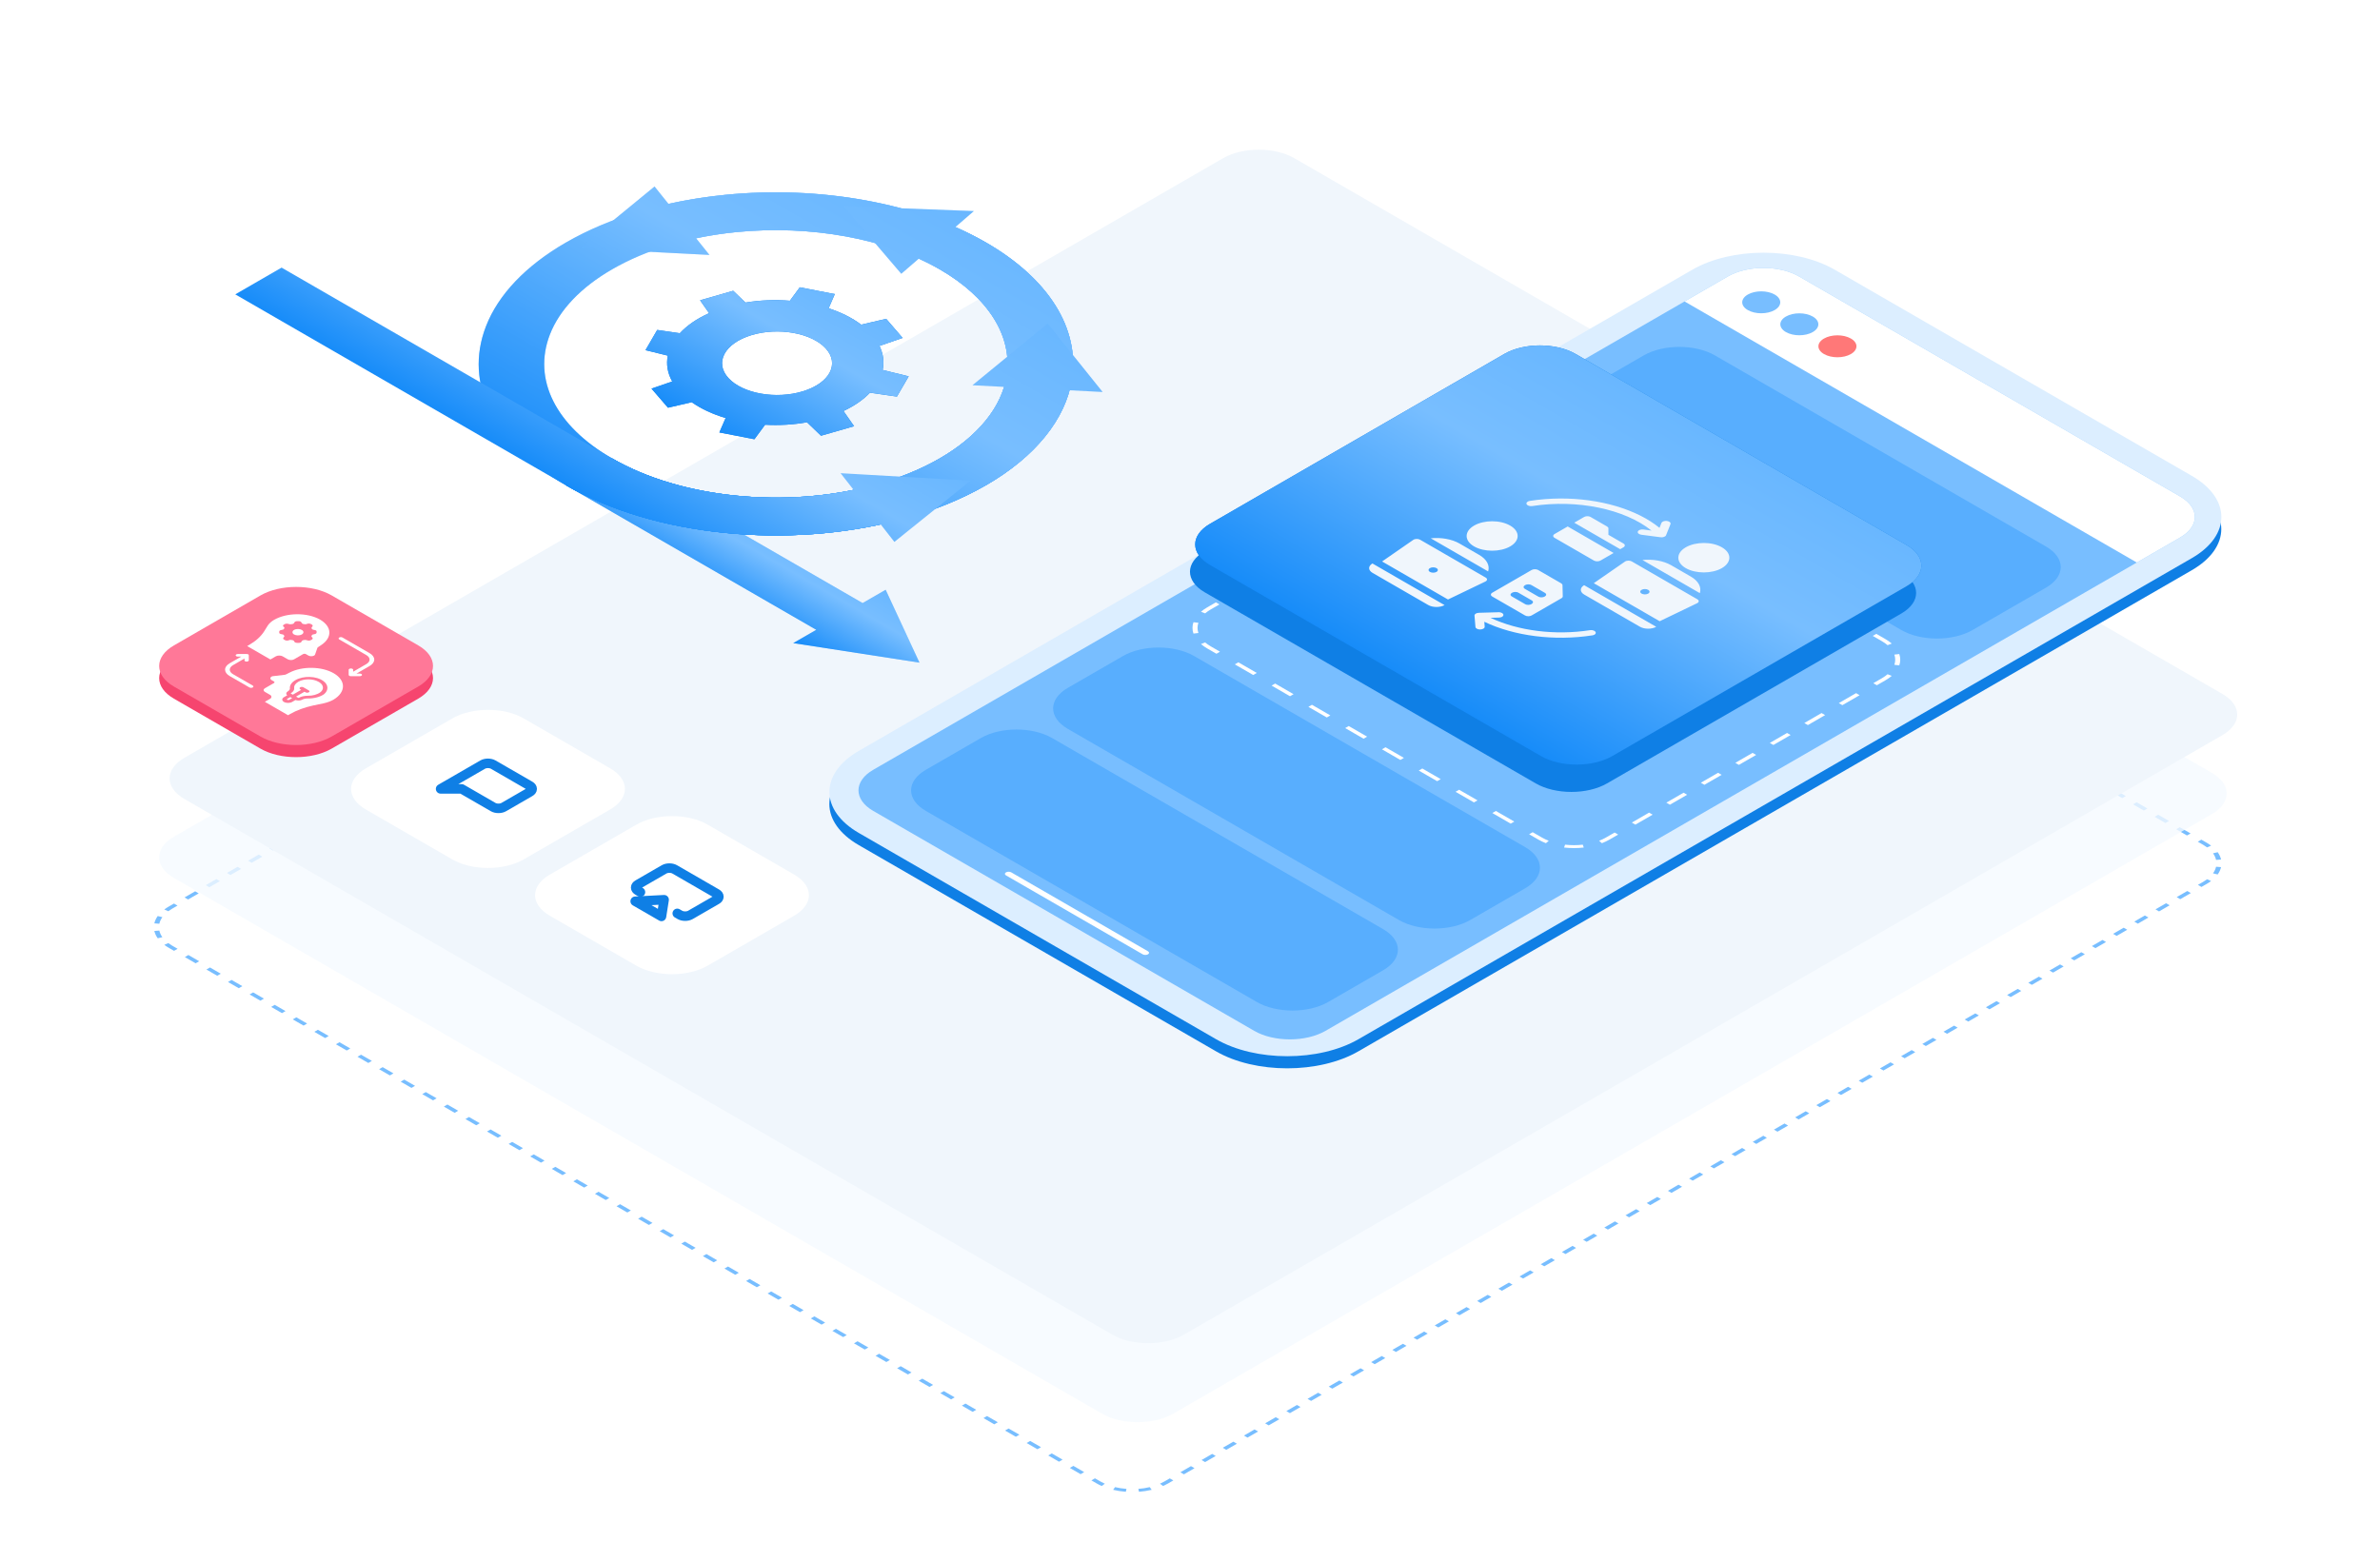 <?xml version="1.0" encoding="UTF-8"?> <svg xmlns="http://www.w3.org/2000/svg" width="250" height="162" viewBox="0 0 250 162" fill="none"><g clip-path="url(#clip0_8991_71550)"><path d="M122.691 155.854C120.625 157.047 117.276 157.047 115.21 155.854L17.715 99.566C15.65 98.373 15.65 96.439 17.716 95.246L126.826 32.252C128.892 31.059 132.241 31.059 134.307 32.251L231.802 88.54C233.868 89.733 233.867 91.666 231.801 92.859L122.691 155.854Z" fill="white" fill-opacity="0.3"></path><path fill-rule="evenodd" clip-rule="evenodd" d="M232.259 88.84L231.84 89.027C231.714 88.933 231.577 88.842 231.428 88.756L230.861 88.429L231.235 88.213L231.802 88.54C231.968 88.636 232.12 88.736 232.259 88.84ZM134.874 32.578L134.5 32.794L133.933 32.467C133.784 32.381 133.627 32.302 133.464 32.23L133.787 31.988C133.968 32.068 134.141 32.156 134.307 32.251L134.874 32.578ZM132.591 31.589L132.389 31.871C132.002 31.779 131.598 31.717 131.188 31.686L131.257 31.383C131.712 31.417 132.161 31.486 132.591 31.589ZM129.876 31.383L129.945 31.686C129.535 31.717 129.131 31.779 128.744 31.871L128.542 31.589C128.972 31.486 129.421 31.418 129.876 31.383ZM18.273 94.925L18.647 95.141L18.09 95.462C17.941 95.549 17.804 95.639 17.679 95.733L17.259 95.547C17.398 95.442 17.551 95.342 17.716 95.246L18.273 94.925ZM16.568 96.237L17.057 96.354C16.897 96.577 16.79 96.81 16.736 97.047L16.212 97.007C16.271 96.745 16.39 96.485 16.568 96.237ZM16.211 97.805L16.736 97.765C16.789 98.002 16.896 98.235 17.056 98.458L16.567 98.575C16.39 98.327 16.271 98.068 16.211 97.805ZM114.643 155.527L115.21 155.854C115.376 155.95 115.55 156.038 115.73 156.118L116.053 155.876C115.89 155.804 115.734 155.725 115.584 155.638L115.017 155.311L114.643 155.527ZM116.926 156.517L117.128 156.235C117.515 156.327 117.919 156.389 118.329 156.42L118.26 156.723C117.805 156.688 117.356 156.62 116.926 156.517ZM119.641 156.723L119.573 156.42C119.982 156.389 120.386 156.327 120.773 156.234L120.976 156.517C120.545 156.619 120.096 156.688 119.641 156.723ZM231.244 93.181L230.87 92.965L231.427 92.643C231.576 92.557 231.713 92.467 231.839 92.373L232.258 92.559C232.119 92.663 231.966 92.764 231.801 92.859L231.244 93.181ZM232.949 91.869L232.46 91.752C232.62 91.529 232.727 91.295 232.781 91.059L233.306 91.098C233.246 91.361 233.127 91.62 232.949 91.869ZM232.95 89.531L232.461 89.647C232.621 89.871 232.728 90.104 232.781 90.341L233.306 90.301C233.246 90.038 233.128 89.779 232.95 89.531ZM230.131 93.824L229.757 93.608L228.643 94.25L229.017 94.466L230.131 93.824ZM227.904 95.109L227.53 94.893L226.417 95.536L226.791 95.752L227.904 95.109ZM225.677 96.395L225.303 96.179L224.19 96.822L224.564 97.038L225.677 96.395ZM223.451 97.68L223.077 97.464L221.963 98.107L222.337 98.323L223.451 97.68ZM221.224 98.966L220.85 98.75L219.736 99.393L220.11 99.609L221.224 98.966ZM218.997 100.252L218.623 100.036L217.51 100.678L217.884 100.894L218.997 100.252ZM216.77 101.537L216.396 101.321L215.283 101.964L215.657 102.18L216.77 101.537ZM214.544 102.823L214.17 102.607L213.056 103.25L213.43 103.466L214.544 102.823ZM212.317 104.108L211.943 103.892L210.83 104.535L211.204 104.751L212.317 104.108ZM210.09 105.394L209.716 105.178L208.603 105.821L208.977 106.037L210.09 105.394ZM207.864 106.68L207.49 106.464L206.376 107.106L206.75 107.322L207.864 106.68ZM205.637 107.965L205.263 107.749L204.149 108.392L204.523 108.608L205.637 107.965ZM203.41 109.251L203.036 109.035L201.923 109.678L202.297 109.894L203.41 109.251ZM201.183 110.536L200.809 110.32L199.696 110.963L200.07 111.179L201.183 110.536ZM198.957 111.822L198.583 111.606L197.469 112.249L197.843 112.465L198.957 111.822ZM196.73 113.108L196.356 112.892L195.243 113.534L195.617 113.75L196.73 113.108ZM194.503 114.393L194.129 114.177L193.016 114.82L193.39 115.036L194.503 114.393ZM192.276 115.679L191.902 115.463L190.789 116.106L191.163 116.322L192.276 115.679ZM190.05 116.964L189.676 116.748L188.562 117.391L188.936 117.607L190.05 116.964ZM187.823 118.25L187.449 118.034L186.336 118.677L186.71 118.893L187.823 118.25ZM185.596 119.536L185.222 119.32L184.109 119.962L184.483 120.178L185.596 119.536ZM183.37 120.821L182.996 120.605L181.882 121.248L182.256 121.464L183.37 120.821ZM181.143 122.107L180.769 121.891L179.655 122.534L180.029 122.75L181.143 122.107ZM178.916 123.392L178.542 123.176L177.429 123.819L177.803 124.035L178.916 123.392ZM176.689 124.678L176.315 124.462L175.202 125.105L175.576 125.321L176.689 124.678ZM174.463 125.964L174.089 125.748L172.975 126.39L173.349 126.606L174.463 125.964ZM172.236 127.249L171.862 127.033L170.749 127.676L171.123 127.892L172.236 127.249ZM170.009 128.535L169.635 128.319L168.522 128.962L168.896 129.178L170.009 128.535ZM167.782 129.82L167.408 129.604L166.295 130.247L166.669 130.463L167.782 129.82ZM165.556 131.106L165.182 130.89L164.068 131.533L164.442 131.749L165.556 131.106ZM163.329 132.392L162.955 132.176L161.842 132.818L162.216 133.034L163.329 132.392ZM161.102 133.677L160.728 133.461L159.615 134.104L159.989 134.32L161.102 133.677ZM158.876 134.963L158.502 134.747L157.388 135.39L157.762 135.606L158.876 134.963ZM156.649 136.248L156.275 136.032L155.162 136.675L155.536 136.891L156.649 136.248ZM154.422 137.534L154.048 137.318L152.935 137.961L153.309 138.177L154.422 137.534ZM152.195 138.82L151.821 138.604L150.708 139.246L151.082 139.462L152.195 138.82ZM149.969 140.105L149.595 139.889L148.481 140.532L148.855 140.748L149.969 140.105ZM147.742 141.391L147.368 141.175L146.255 141.818L146.629 142.034L147.742 141.391ZM145.515 142.676L145.141 142.46L144.028 143.103L144.402 143.319L145.515 142.676ZM143.289 143.962L142.915 143.746L141.801 144.389L142.175 144.605L143.289 143.962ZM141.062 145.248L140.688 145.032L139.574 145.674L139.948 145.89L141.062 145.248ZM138.835 146.533L138.461 146.317L137.348 146.96L137.722 147.176L138.835 146.533ZM136.608 147.819L136.234 147.603L135.121 148.246L135.495 148.462L136.608 147.819ZM134.382 149.104L134.008 148.888L132.894 149.531L133.268 149.747L134.382 149.104ZM132.155 150.39L131.781 150.174L130.668 150.817L131.042 151.033L132.155 150.39ZM129.928 151.675L129.554 151.46L128.441 152.102L128.815 152.318L129.928 151.675ZM127.702 152.961L127.328 152.745L126.214 153.388L126.588 153.604L127.702 152.961ZM125.475 154.247L125.101 154.031L123.987 154.674L124.361 154.889L125.475 154.247ZM123.248 155.532L122.874 155.316L122.317 155.638C122.168 155.724 122.011 155.803 121.849 155.875L122.171 156.118C122.352 156.037 122.526 155.949 122.691 155.854L123.248 155.532ZM113.51 154.873L113.884 154.657L112.75 154.002L112.376 154.218L113.51 154.873ZM111.242 153.564L111.616 153.348L110.483 152.693L110.109 152.909L111.242 153.564ZM108.975 152.255L109.349 152.039L108.215 151.384L107.841 151.6L108.975 152.255ZM106.708 150.945L107.082 150.729L105.948 150.075L105.574 150.291L106.708 150.945ZM104.44 149.636L104.815 149.42L103.681 148.766L103.307 148.982L104.44 149.636ZM102.173 148.327L102.547 148.111L101.414 147.457L101.039 147.673L102.173 148.327ZM99.906 147.018L100.28 146.802L99.146 146.148L98.772 146.364L99.906 147.018ZM97.638 145.709L98.013 145.493L96.879 144.839L96.505 145.055L97.638 145.709ZM95.371 144.4L95.745 144.184L94.612 143.53L94.237 143.746L95.371 144.4ZM93.104 143.091L93.478 142.875L92.344 142.221L91.97 142.437L93.104 143.091ZM90.836 141.782L91.211 141.566L90.077 140.912L89.703 141.128L90.836 141.782ZM88.569 140.473L88.943 140.257L87.81 139.603L87.435 139.819L88.569 140.473ZM86.302 139.164L86.676 138.948L85.542 138.294L85.168 138.51L86.302 139.164ZM84.034 137.855L84.409 137.639L83.275 136.985L82.901 137.201L84.034 137.855ZM81.767 136.546L82.141 136.33L81.008 135.675L80.633 135.891L81.767 136.546ZM79.5 135.237L79.874 135.021L78.74 134.366L78.366 134.582L79.5 135.237ZM77.233 133.928L77.607 133.712L76.473 133.057L76.099 133.273L77.233 133.928ZM74.965 132.619L75.339 132.403L74.206 131.748L73.832 131.964L74.965 132.619ZM72.698 131.31L73.072 131.094L71.938 130.439L71.564 130.655L72.698 131.31ZM70.43 130.001L70.805 129.785L69.671 129.13L69.297 129.346L70.43 130.001ZM68.163 128.692L68.537 128.476L67.404 127.821L67.029 128.037L68.163 128.692ZM65.896 127.383L66.27 127.167L65.136 126.512L64.762 126.728L65.896 127.383ZM63.629 126.074L64.003 125.858L62.869 125.203L62.495 125.419L63.629 126.074ZM61.361 124.765L61.735 124.549L60.602 123.894L60.227 124.11L61.361 124.765ZM59.094 123.456L59.468 123.24L58.334 122.585L57.96 122.801L59.094 123.456ZM56.827 122.147L57.201 121.931L56.067 121.276L55.693 121.492L56.827 122.147ZM54.559 120.838L54.933 120.622L53.8 119.967L53.426 120.183L54.559 120.838ZM52.292 119.528L52.666 119.312L51.532 118.658L51.158 118.874L52.292 119.528ZM50.025 118.219L50.399 118.003L49.265 117.349L48.891 117.565L50.025 118.219ZM47.757 116.91L48.131 116.694L46.998 116.04L46.624 116.256L47.757 116.91ZM45.49 115.601L45.864 115.385L44.73 114.731L44.356 114.947L45.49 115.601ZM43.223 114.292L43.597 114.076L42.463 113.422L42.089 113.638L43.223 114.292ZM40.955 112.983L41.329 112.767L40.196 112.113L39.822 112.329L40.955 112.983ZM38.688 111.674L39.062 111.458L37.928 110.804L37.554 111.02L38.688 111.674ZM36.421 110.365L36.795 110.149L35.661 109.495L35.287 109.711L36.421 110.365ZM34.153 109.056L34.527 108.84L33.394 108.186L33.02 108.402L34.153 109.056ZM31.886 107.747L32.26 107.531L31.126 106.877L30.752 107.093L31.886 107.747ZM29.619 106.438L29.993 106.222L28.859 105.568L28.485 105.784L29.619 106.438ZM27.351 105.129L27.726 104.913L26.592 104.259L26.218 104.475L27.351 105.129ZM25.084 103.82L25.458 103.604L24.325 102.949L23.95 103.165L25.084 103.82ZM22.817 102.511L23.191 102.295L22.057 101.64L21.683 101.856L22.817 102.511ZM20.549 101.202L20.924 100.986L19.79 100.331L19.416 100.547L20.549 101.202ZM18.282 99.893L18.656 99.677L18.089 99.35C17.94 99.263 17.803 99.173 17.678 99.079L17.258 99.265C17.397 99.37 17.55 99.47 17.715 99.566L18.282 99.893ZM19.386 94.282L19.76 94.498L20.874 93.855L20.5 93.639L19.386 94.282ZM21.613 92.996L21.987 93.212L23.101 92.57L22.727 92.354L21.613 92.996ZM23.84 91.711L24.214 91.927L25.327 91.284L24.953 91.068L23.84 91.711ZM26.067 90.425L26.441 90.641L27.554 89.998L27.18 89.782L26.067 90.425ZM28.293 89.14L28.667 89.356L29.781 88.713L29.407 88.497L28.293 89.14ZM30.52 87.854L30.894 88.07L32.007 87.427L31.633 87.211L30.52 87.854ZM32.747 86.569L33.121 86.784L34.234 86.142L33.86 85.926L32.747 86.569ZM34.974 85.283L35.347 85.499L36.461 84.856L36.087 84.64L34.974 85.283ZM37.2 83.997L37.574 84.213L38.688 83.57L38.314 83.355L37.2 83.997ZM39.427 82.712L39.801 82.928L40.914 82.285L40.54 82.069L39.427 82.712ZM41.654 81.426L42.028 81.642L43.141 80.999L42.767 80.783L41.654 81.426ZM43.88 80.141L44.254 80.356L45.368 79.714L44.994 79.498L43.88 80.141ZM46.107 78.855L46.481 79.071L47.594 78.428L47.22 78.212L46.107 78.855ZM48.334 77.569L48.708 77.785L49.821 77.142L49.447 76.927L48.334 77.569ZM50.56 76.284L50.934 76.5L52.048 75.857L51.674 75.641L50.56 76.284ZM52.787 74.998L53.161 75.214L54.275 74.571L53.901 74.355L52.787 74.998ZM55.014 73.713L55.388 73.928L56.501 73.286L56.127 73.07L55.014 73.713ZM57.241 72.427L57.615 72.643L58.728 72L58.354 71.784L57.241 72.427ZM59.467 71.141L59.841 71.357L60.955 70.714L60.581 70.499L59.467 71.141ZM61.694 69.856L62.068 70.072L63.181 69.429L62.807 69.213L61.694 69.856ZM63.921 68.57L64.295 68.786L65.408 68.143L65.034 67.927L63.921 68.57ZM66.148 67.284L66.522 67.5L67.635 66.858L67.261 66.642L66.148 67.284ZM68.374 65.999L68.748 66.215L69.862 65.572L69.488 65.356L68.374 65.999ZM70.601 64.713L70.975 64.929L72.088 64.286L71.714 64.07L70.601 64.713ZM72.828 63.428L73.202 63.644L74.315 63.001L73.941 62.785L72.828 63.428ZM75.055 62.142L75.428 62.358L76.542 61.715L76.168 61.499L75.055 62.142ZM77.281 60.856L77.655 61.072L78.769 60.43L78.395 60.214L77.281 60.856ZM79.508 59.571L79.882 59.787L80.995 59.144L80.621 58.928L79.508 59.571ZM81.735 58.285L82.109 58.501L83.222 57.858L82.848 57.642L81.735 58.285ZM83.961 57L84.335 57.216L85.449 56.573L85.075 56.357L83.961 57ZM86.188 55.714L86.562 55.93L87.675 55.287L87.302 55.071L86.188 55.714ZM88.415 54.428L88.789 54.644L89.902 54.002L89.528 53.786L88.415 54.428ZM90.642 53.143L91.016 53.359L92.129 52.716L91.755 52.5L90.642 53.143ZM92.868 51.857L93.242 52.073L94.356 51.431L93.982 51.215L92.868 51.857ZM95.095 50.572L95.469 50.788L96.582 50.145L96.208 49.929L95.095 50.572ZM97.322 49.286L97.696 49.502L98.809 48.859L98.435 48.643L97.322 49.286ZM99.548 48.001L99.922 48.217L101.036 47.574L100.662 47.358L99.548 48.001ZM101.775 46.715L102.149 46.931L103.263 46.288L102.889 46.072L101.775 46.715ZM104.002 45.429L104.376 45.645L105.489 45.002L105.115 44.786L104.002 45.429ZM106.229 44.144L106.603 44.36L107.716 43.717L107.342 43.501L106.229 44.144ZM108.455 42.858L108.829 43.074L109.943 42.431L109.569 42.215L108.455 42.858ZM110.682 41.572L111.056 41.788L112.169 41.146L111.795 40.93L110.682 41.572ZM112.909 40.287L113.283 40.503L114.396 39.86L114.022 39.644L112.909 40.287ZM115.135 39.001L115.509 39.217L116.623 38.575L116.249 38.358L115.135 39.001ZM117.362 37.716L117.736 37.932L118.85 37.289L118.476 37.073L117.362 37.716ZM119.589 36.43L119.963 36.646L121.076 36.003L120.702 35.787L119.589 36.43ZM121.816 35.145L122.19 35.361L123.303 34.718L122.929 34.502L121.816 35.145ZM124.042 33.859L124.416 34.075L125.53 33.432L125.156 33.216L124.042 33.859ZM126.269 32.573L126.643 32.789L127.2 32.468C127.349 32.382 127.506 32.302 127.668 32.23L127.346 31.988C127.165 32.068 126.991 32.156 126.826 32.252L126.269 32.573ZM136.007 33.233L135.633 33.449L136.767 34.104L137.141 33.888L136.007 33.233ZM138.275 34.542L137.901 34.758L139.034 35.413L139.408 35.197L138.275 34.542ZM140.542 35.851L140.168 36.067L141.302 36.722L141.676 36.506L140.542 35.851ZM142.809 37.16L142.435 37.376L143.569 38.031L143.943 37.815L142.809 37.16ZM145.077 38.469L144.703 38.685L145.836 39.34L146.21 39.124L145.077 38.469ZM147.344 39.778L146.97 39.994L148.104 40.649L148.478 40.433L147.344 39.778ZM149.611 41.087L149.237 41.303L150.371 41.958L150.745 41.742L149.611 41.087ZM151.879 42.396L151.505 42.612L152.638 43.267L153.012 43.051L151.879 42.396ZM154.146 43.705L153.772 43.921L154.906 44.576L155.28 44.36L154.146 43.705ZM156.413 45.014L156.039 45.23L157.173 45.885L157.547 45.669L156.413 45.014ZM158.681 46.324L158.307 46.539L159.44 47.194L159.814 46.978L158.681 46.324ZM160.948 47.633L160.574 47.849L161.708 48.503L162.082 48.287L160.948 47.633ZM163.215 48.942L162.841 49.157L163.975 49.812L164.349 49.596L163.215 48.942ZM165.483 50.251L165.109 50.467L166.242 51.121L166.616 50.905L165.483 50.251ZM167.75 51.56L167.376 51.776L168.51 52.43L168.884 52.214L167.75 51.56ZM170.017 52.869L169.643 53.085L170.777 53.739L171.151 53.523L170.017 52.869ZM172.285 54.178L171.911 54.394L173.044 55.048L173.418 54.832L172.285 54.178ZM174.552 55.487L174.178 55.703L175.312 56.357L175.686 56.141L174.552 55.487ZM176.819 56.796L176.445 57.012L177.579 57.666L177.953 57.45L176.819 56.796ZM179.087 58.105L178.713 58.321L179.846 58.975L180.22 58.759L179.087 58.105ZM181.354 59.414L180.98 59.63L182.114 60.284L182.488 60.068L181.354 59.414ZM183.621 60.723L183.247 60.939L184.381 61.593L184.755 61.377L183.621 60.723ZM185.889 62.032L185.515 62.248L186.648 62.903L187.022 62.687L185.889 62.032ZM188.156 63.341L187.782 63.557L188.916 64.212L189.29 63.995L188.156 63.341ZM190.423 64.65L190.049 64.866L191.183 65.521L191.557 65.305L190.423 64.65ZM192.691 65.959L192.316 66.175L193.45 66.83L193.824 66.614L192.691 65.959ZM194.958 67.268L194.584 67.484L195.717 68.139L196.092 67.923L194.958 67.268ZM197.225 68.577L196.851 68.793L197.985 69.448L198.359 69.232L197.225 68.577ZM199.493 69.886L199.118 70.102L200.252 70.757L200.626 70.541L199.493 69.886ZM201.76 71.195L201.386 71.411L202.519 72.066L202.894 71.85L201.76 71.195ZM204.027 72.504L203.653 72.72L204.787 73.375L205.161 73.159L204.027 72.504ZM206.295 73.813L205.92 74.029L207.054 74.684L207.428 74.468L206.295 73.813ZM208.562 75.122L208.188 75.338L209.321 75.993L209.696 75.777L208.562 75.122ZM210.829 76.431L210.455 76.647L211.589 77.302L211.963 77.086L210.829 76.431ZM213.097 77.74L212.722 77.957L213.856 78.611L214.23 78.395L213.097 77.74ZM215.364 79.049L214.99 79.266L216.123 79.92L216.498 79.704L215.364 79.049ZM217.631 80.359L217.257 80.575L218.391 81.229L218.765 81.013L217.631 80.359ZM219.899 81.668L219.524 81.884L220.658 82.538L221.032 82.322L219.899 81.668ZM222.166 82.977L221.792 83.193L222.925 83.847L223.299 83.631L222.166 82.977ZM224.433 84.286L224.059 84.502L225.193 85.156L225.567 84.94L224.433 84.286ZM226.7 85.595L226.326 85.811L227.46 86.465L227.834 86.249L226.7 85.595ZM228.968 86.904L228.594 87.12L229.727 87.774L230.101 87.558L228.968 86.904Z" fill="#78BEFF"></path><path d="M123.239 148.518C121.173 149.711 117.824 149.711 115.758 148.518L18.263 92.23C16.198 91.037 16.198 89.103 18.264 87.91L127.374 24.916C129.44 23.723 132.789 23.723 134.855 24.915L232.35 81.204C234.415 82.397 234.415 84.331 232.349 85.523L123.239 148.518Z" fill="#F5FAFF" fill-opacity="0.8"></path><path d="M124.343 140.223C122.277 141.416 118.927 141.416 116.862 140.224L19.366 83.935C17.301 82.742 17.302 80.808 19.368 79.615L128.477 16.621C130.543 15.428 133.893 15.428 135.958 16.62L233.453 72.909C235.519 74.102 235.518 76.036 233.452 77.228L124.343 140.223Z" fill="#F0F6FC"></path><g filter="url(#filter0_b_8991_71550)"><path d="M47.522 75.472C49.589 74.28 52.938 74.279 55.004 75.472L64.095 80.721C66.161 81.913 66.16 83.847 64.094 85.04L54.999 90.291C52.933 91.484 49.584 91.484 47.518 90.291L38.427 85.043C36.361 83.85 36.362 81.916 38.428 80.723L47.522 75.472Z" fill="white"></path></g><g filter="url(#filter1_b_8991_71550)"><path d="M66.85 86.635C68.916 85.442 72.265 85.441 74.331 86.634L83.422 91.883C85.488 93.075 85.487 95.009 83.421 96.202L74.327 101.453C72.26 102.646 68.911 102.646 66.845 101.454L57.754 96.205C55.688 95.012 55.689 93.078 57.755 91.885L66.85 86.635Z" fill="white"></path></g><g filter="url(#filter2_b_8991_71550)"><path d="M27.363 63.83C29.43 62.637 32.779 62.637 34.844 63.829L43.936 69.078C46.002 70.271 46.001 72.205 43.935 73.397L34.84 78.648C32.774 79.841 29.424 79.841 27.359 78.649L18.267 73.4C16.202 72.207 16.203 70.274 18.269 69.081L27.363 63.83Z" fill="#F6456F"></path></g><g filter="url(#filter3_b_8991_71550)"><path d="M27.363 62.556C29.43 61.364 32.779 61.363 34.844 62.556L43.936 67.805C46.002 68.997 46.001 70.931 43.935 72.124L34.84 77.375C32.774 78.568 29.424 78.568 27.359 77.376L18.267 72.126C16.202 70.934 16.203 69 18.269 67.807L27.363 62.556Z" fill="#FF7898"></path></g><g clip-path="url(#clip1_8991_71550)"><path d="M52.911 84.792C52.764 84.877 52.566 84.924 52.358 84.924C52.151 84.924 51.953 84.877 51.806 84.792L48.492 82.879L46.282 82.879L50.702 80.327C50.849 80.242 51.048 80.195 51.255 80.195C51.462 80.195 51.661 80.242 51.807 80.327L55.674 82.559C55.821 82.644 55.903 82.758 55.903 82.878C55.903 82.998 55.82 83.112 55.674 83.197L52.911 84.792Z" stroke="#0F7FE5" stroke-linecap="round" stroke-linejoin="round"></path></g><g clip-path="url(#clip2_8991_71550)"><path d="M67.275 93.725L66.999 93.566C66.852 93.481 66.77 93.367 66.77 93.247C66.77 93.127 66.853 93.012 66.999 92.928L69.762 91.333C69.908 91.248 70.107 91.201 70.314 91.201C70.522 91.201 70.72 91.248 70.867 91.333L75.286 93.884C75.432 93.969 75.515 94.083 75.515 94.203C75.515 94.323 75.432 94.437 75.286 94.522L72.523 96.117C72.376 96.202 72.178 96.249 71.97 96.249C71.763 96.249 71.564 96.202 71.418 96.117L71.142 95.958" stroke="#0F7FE5" stroke-linecap="round" stroke-linejoin="round"></path><path d="M69.761 94.524L69.484 96.278L66.722 94.684L69.761 94.524Z" stroke="#0F7FE5" stroke-linecap="round" stroke-linejoin="round"></path></g><g filter="url(#filter4_b_8991_71550)"><path d="M177.752 29.611C181.884 27.225 188.583 27.224 192.714 29.61L230.231 51.27C234.362 53.655 234.361 57.523 230.228 59.908L142.692 110.448C138.56 112.833 131.861 112.834 127.73 110.449L90.213 88.789C86.082 86.404 86.083 82.536 90.216 80.15L177.752 29.611Z" fill="#0F7FE5"></path></g><g filter="url(#filter5_b_8991_71550)"><path d="M177.761 28.338C181.893 25.952 188.592 25.951 192.723 28.336L230.24 49.996C234.371 52.381 234.37 56.249 230.237 58.635L142.701 109.174C138.568 111.56 131.869 111.561 127.738 109.176L90.222 87.515C86.091 85.13 86.092 81.263 90.224 78.877L177.761 28.338Z" fill="#DCEEFF"></path></g><g filter="url(#filter6_b_8991_71550)"><path d="M181.496 29.045C183.562 27.852 186.912 27.852 188.977 29.044L229.002 52.153C231.068 53.345 231.067 55.279 229.001 56.472L139.232 108.3C137.165 109.493 133.816 109.494 131.75 108.301L91.725 85.192C89.66 84 89.66 82.066 91.727 80.873L181.496 29.045Z" fill="#78BEFF"></path></g><g filter="url(#filter7_b_8991_71550)"><path d="M181.496 29.045C183.562 27.852 186.912 27.852 188.977 29.044L229.002 52.153C231.068 53.345 231.067 55.279 229.001 56.472L224.454 59.097L176.949 31.67L181.496 29.045Z" fill="white"></path></g><g filter="url(#filter8_b_8991_71550)"><path d="M172.658 37.34C174.724 36.147 178.074 36.146 180.139 37.339L214.917 57.418C216.982 58.61 216.982 60.544 214.916 61.737L207.202 66.19C205.136 67.383 201.787 67.383 199.721 66.191L164.944 46.112C162.878 44.92 162.879 42.986 164.945 41.793L172.658 37.34Z" fill="#58AEFE"></path></g><g filter="url(#filter9_b_8991_71550)"><path d="M155.799 47.07C157.865 45.877 161.214 45.877 163.28 47.069L198.057 67.148C200.123 68.341 200.122 70.275 198.056 71.468L169.069 88.203C167.003 89.396 163.654 89.396 161.588 88.204L126.811 68.125C124.745 66.933 124.746 64.999 126.812 63.806L155.799 47.07Z" fill="#78BEFF"></path></g><g filter="url(#filter10_b_8991_71550)"><path fill-rule="evenodd" clip-rule="evenodd" d="M126.152 67.663L126.591 67.493C126.762 67.639 126.959 67.779 127.185 67.909L128.151 68.467L127.777 68.683L126.811 68.125C126.561 67.981 126.341 67.826 126.152 67.663ZM160.622 87.646L160.996 87.43L161.962 87.988C162.187 88.118 162.429 88.232 162.684 88.33L162.389 88.584C162.106 88.475 161.838 88.348 161.588 88.204L160.622 87.646ZM164.296 89.04L164.399 88.74C165.012 88.81 165.645 88.81 166.258 88.74L166.361 89.04C165.68 89.118 164.977 89.118 164.296 89.04ZM197.15 71.99L196.776 71.775L197.682 71.252C197.908 71.121 198.105 70.982 198.276 70.835L198.715 71.005C198.526 71.168 198.306 71.323 198.056 71.468L197.15 71.99ZM199.505 69.904L198.986 69.844C199.108 69.49 199.108 69.125 198.986 68.771L199.505 68.712C199.64 69.105 199.64 69.51 199.505 69.904ZM164.246 47.627L163.28 47.069C163.03 46.925 162.762 46.798 162.479 46.689L162.185 46.943C162.439 47.041 162.681 47.155 162.906 47.285L163.872 47.843L164.246 47.627ZM160.572 46.233L160.469 46.533C159.856 46.463 159.223 46.463 158.61 46.533L158.507 46.234C159.188 46.156 159.891 46.156 160.572 46.233ZM127.718 63.283L128.092 63.499L127.186 64.022C126.96 64.152 126.763 64.291 126.592 64.438L126.153 64.269C126.342 64.105 126.562 63.95 126.812 63.806L127.718 63.283ZM125.363 65.37L125.882 65.429C125.76 65.783 125.76 66.148 125.882 66.502L125.363 66.562C125.228 66.168 125.228 65.763 125.363 65.37ZM129.529 62.237L129.903 62.453L131.715 61.407L131.341 61.191L129.529 62.237ZM133.153 60.145L133.527 60.361L135.338 59.315L134.964 59.099L133.153 60.145ZM136.776 58.053L137.15 58.269L138.962 57.223L138.588 57.007L136.776 58.053ZM140.399 55.961L140.773 56.177L142.585 55.131L142.211 54.915L140.399 55.961ZM144.023 53.869L144.397 54.085L146.209 53.039L145.835 52.823L144.023 53.869ZM147.646 51.777L148.02 51.993L149.832 50.947L149.458 50.731L147.646 51.777ZM151.27 49.685L151.644 49.901L153.455 48.855L153.081 48.639L151.27 49.685ZM154.893 47.593L155.267 47.809L156.173 47.286C156.398 47.156 156.64 47.042 156.894 46.944L156.6 46.69C156.317 46.799 156.049 46.926 155.799 47.07L154.893 47.593ZM166.178 48.743L165.804 48.959L167.736 50.074L168.11 49.858L166.178 48.743ZM170.042 50.974L169.668 51.19L171.6 52.305L171.974 52.089L170.042 50.974ZM173.906 53.205L173.532 53.421L175.464 54.536L175.839 54.32L173.906 53.205ZM177.771 55.436L177.397 55.652L179.329 56.767L179.703 56.551L177.771 55.436ZM181.635 57.667L181.261 57.883L183.193 58.998L183.567 58.782L181.635 57.667ZM185.499 59.898L185.125 60.114L187.057 61.229L187.431 61.013L185.499 59.898ZM189.363 62.129L188.989 62.344L190.921 63.46L191.295 63.244L189.363 62.129ZM193.227 64.359L192.853 64.576L194.785 65.691L195.159 65.475L193.227 64.359ZM197.091 66.591L196.717 66.806L197.683 67.364C197.909 67.494 198.106 67.634 198.277 67.781L198.716 67.611C198.527 67.448 198.307 67.292 198.057 67.148L197.091 66.591ZM195.339 73.037L194.965 72.82L193.153 73.867L193.527 74.082L195.339 73.037ZM191.715 75.128L191.341 74.912L189.53 75.959L189.904 76.174L191.715 75.128ZM188.092 77.22L187.718 77.004L185.906 78.05L186.28 78.266L188.092 77.22ZM184.469 79.312L184.095 79.096L182.283 80.142L182.657 80.358L184.469 79.312ZM180.845 81.404L180.471 81.188L178.66 82.234L179.034 82.45L180.845 81.404ZM177.222 83.496L176.848 83.28L175.036 84.326L175.41 84.542L177.222 83.496ZM173.598 85.588L173.224 85.372L171.413 86.418L171.787 86.634L173.598 85.588ZM169.975 87.68L169.601 87.464L168.695 87.987C168.47 88.117 168.228 88.231 167.974 88.33L168.268 88.584C168.551 88.474 168.819 88.347 169.069 88.203L169.975 87.68ZM158.69 86.531L159.064 86.315L157.132 85.199L156.758 85.415L158.69 86.531ZM154.826 84.3L155.2 84.084L153.268 82.968L152.894 83.184L154.826 84.3ZM150.962 82.069L151.336 81.853L149.404 80.737L149.029 80.953L150.962 82.069ZM147.097 79.838L147.472 79.622L145.539 78.506L145.165 78.722L147.097 79.838ZM143.233 77.607L143.607 77.391L141.675 76.275L141.301 76.491L143.233 77.607ZM139.369 75.376L139.743 75.16L137.811 74.044L137.437 74.26L139.369 75.376ZM135.505 73.145L135.879 72.929L133.947 71.813L133.573 72.029L135.505 73.145ZM131.641 70.914L132.015 70.698L130.083 69.582L129.709 69.798L131.641 70.914Z" fill="white"></path></g><g filter="url(#filter11_b_8991_71550)"><path d="M157.468 40.054C159.534 38.862 162.883 38.861 164.949 40.054L199.726 60.133C201.792 61.325 201.791 63.259 199.725 64.452L168.804 82.304C166.738 83.497 163.388 83.497 161.323 82.305L126.546 62.226C124.48 61.033 124.481 59.1 126.547 57.907L157.468 40.054Z" fill="#0F7FE5"></path></g><g filter="url(#filter12_b_8991_71550)"><path d="M158.016 37.184C160.082 35.99 163.431 35.99 165.497 37.183L200.274 57.261C202.34 58.454 202.339 60.388 200.273 61.581L169.352 79.433C167.286 80.626 163.936 80.626 161.871 79.434L127.093 59.355C125.028 58.162 125.028 56.229 127.095 55.036L158.016 37.184Z" fill="#0F7FE5"></path><path d="M158.016 37.184C160.082 35.99 163.431 35.99 165.497 37.183L200.274 57.261C202.34 58.454 202.339 60.388 200.273 61.581L169.352 79.433C167.286 80.626 163.936 80.626 161.871 79.434L127.093 59.355C125.028 58.162 125.028 56.229 127.095 55.036L158.016 37.184Z" fill="url(#paint0_linear_8991_71550)"></path></g><path d="M186.416 32.575C185.636 33.025 184.372 33.025 183.592 32.575C182.812 32.125 182.812 31.395 183.592 30.944C184.372 30.494 185.637 30.494 186.417 30.944C187.197 31.394 187.197 32.124 186.416 32.575Z" fill="#78BEFF"></path><path d="M190.418 34.885C189.638 35.336 188.374 35.336 187.594 34.886C186.814 34.435 186.814 33.705 187.594 33.255C188.374 32.805 189.639 32.804 190.419 33.255C191.199 33.705 191.198 34.435 190.418 34.885Z" fill="#78BEFF"></path><path d="M194.42 37.196C193.64 37.646 192.376 37.647 191.596 37.196C190.816 36.746 190.816 36.016 191.596 35.566C192.376 35.115 193.641 35.115 194.421 35.565C195.201 36.016 195.2 36.746 194.42 37.196Z" fill="#FF7878"></path><path d="M117.953 68.924C120.019 67.731 123.369 67.73 125.434 68.923L160.212 89.002C162.277 90.194 162.277 92.128 160.211 93.321L154.431 96.658C152.365 97.85 149.016 97.851 146.95 96.658L112.173 76.58C110.107 75.387 110.108 73.453 112.174 72.26L117.953 68.924Z" fill="#58AEFE"></path><path d="M103.031 77.537C105.097 76.344 108.447 76.344 110.512 77.536L145.29 97.615C147.355 98.808 147.355 100.741 145.289 101.934L139.51 105.271C137.443 106.464 134.094 106.464 132.028 105.272L97.251 85.193C95.185 84 95.186 82.067 97.252 80.874L103.031 77.537Z" fill="#58AEFE"></path><path d="M105.671 91.648C105.824 91.56 106.071 91.56 106.223 91.648L120.585 99.94C120.738 100.028 120.738 100.171 120.585 100.259C120.433 100.347 120.185 100.347 120.033 100.259L105.671 91.967C105.518 91.879 105.518 91.736 105.671 91.648Z" fill="white"></path><path d="M83.323 67.565L85.742 66.168L59.426 50.974L64.292 48.164L90.609 63.358L93.029 61.962L96.58 69.616L83.323 67.565Z" fill="url(#paint1_linear_8991_71550)"></path><g opacity="0.4"><path d="M83.331 67.561L85.75 66.165L59.433 50.971L64.3 48.161L90.617 63.355L93.037 61.958L96.588 69.612L83.331 67.561Z" fill="url(#paint2_linear_8991_71550)"></path></g><path d="M59.435 50.974C51.833 46.585 48.697 40.344 51.046 34.281C52.335 30.95 55.236 27.908 59.433 25.485C64.013 22.841 69.798 21.107 76.161 20.47C86.162 19.471 96.414 21.346 103.581 25.484C110.144 29.273 113.43 34.511 112.598 39.851C111.944 44.043 108.743 47.992 103.581 50.972C100.897 52.521 97.799 53.76 94.368 54.655C88.649 56.147 82.345 56.606 76.135 55.983C69.781 55.345 64.006 53.611 59.433 50.971L59.435 50.974ZM98.718 28.294C93.129 25.068 85.137 23.606 77.337 24.385C72.382 24.88 67.874 26.231 64.302 28.294C61.028 30.184 58.767 32.553 57.762 35.148C55.93 39.877 58.375 44.742 64.302 48.164C67.867 50.223 72.368 51.574 77.318 52.07C82.16 52.556 87.077 52.199 91.537 51.035C94.206 50.338 96.622 49.372 98.716 48.163C102.74 45.84 105.238 42.762 105.745 39.495C106.394 35.331 103.833 31.247 98.716 28.293L98.718 28.294Z" fill="url(#paint3_linear_8991_71550)"></path><path opacity="0.4" d="M59.435 50.974C51.833 46.585 48.697 40.344 51.046 34.281C52.335 30.95 55.236 27.908 59.433 25.485C64.013 22.841 69.798 21.107 76.161 20.47C86.162 19.471 96.414 21.346 103.581 25.484C110.144 29.273 113.43 34.511 112.598 39.851C111.944 44.043 108.743 47.992 103.581 50.972C100.897 52.521 97.799 53.76 94.368 54.655C88.649 56.147 82.345 56.606 76.135 55.983C69.781 55.345 64.006 53.611 59.433 50.971L59.435 50.974ZM98.718 28.294C93.129 25.068 85.137 23.606 77.337 24.385C72.382 24.88 67.874 26.231 64.302 28.294C61.028 30.184 58.767 32.553 57.762 35.148C55.93 39.877 58.375 44.742 64.302 48.164C67.867 50.223 72.368 51.574 77.318 52.07C82.16 52.556 87.077 52.199 91.537 51.035C94.206 50.338 96.622 49.372 98.716 48.163C102.74 45.84 105.238 42.762 105.745 39.495C106.394 35.331 103.833 31.247 98.716 28.293L98.718 28.294Z" fill="url(#paint4_linear_8991_71550)"></path><path d="M103.574 50.973C100.893 52.521 97.793 53.761 94.36 54.655C88.641 56.147 82.335 56.608 76.129 55.984C69.775 55.346 63.998 53.614 59.425 50.973L64.292 48.163C67.857 50.222 72.358 51.573 77.306 52.07C82.15 52.557 87.067 52.198 91.527 51.036C94.196 50.339 96.614 49.372 98.706 48.164C102.731 45.841 105.226 42.762 105.735 39.497C106.384 35.332 103.823 31.248 98.706 28.294C93.118 25.068 85.127 23.607 77.325 24.385C75.889 24.529 74.481 24.746 73.119 25.034L74.522 26.783L60.854 26.073L68.753 19.594L70.218 21.42C72.134 20.991 74.122 20.675 76.153 20.472C86.154 19.473 96.404 21.347 103.573 25.486C110.136 29.276 113.42 34.512 112.592 39.854C111.938 44.046 108.736 47.995 103.573 50.976L103.574 50.973Z" fill="url(#paint5_linear_8991_71550)"></path><g opacity="0.3"><path d="M103.585 50.971C100.903 52.52 97.804 53.759 94.371 54.653C88.652 56.145 82.346 56.606 76.14 55.982C69.785 55.344 64.009 53.611 59.436 50.971L64.302 48.161C67.868 50.22 72.369 51.571 77.317 52.068C82.161 52.555 87.078 52.196 91.537 51.034C94.207 50.337 96.625 49.37 98.717 48.162C102.741 45.839 105.237 42.76 105.746 39.495C106.395 35.33 103.834 31.246 98.717 28.292C93.129 25.066 85.138 23.605 77.336 24.383C75.9 24.527 74.492 24.744 73.13 25.032L74.533 26.781L60.865 26.071L68.764 19.592L70.229 21.418C72.144 20.99 74.133 20.673 76.164 20.47C86.165 19.471 96.415 21.345 103.583 25.484C110.147 29.274 113.431 34.51 112.603 39.852C111.948 44.044 108.747 47.993 103.583 50.974L103.585 50.971Z" fill="url(#paint6_linear_8991_71550)"></path></g><path d="M103.577 50.969C100.895 52.518 97.795 53.757 94.363 54.651C88.643 56.144 82.337 56.604 76.131 55.98C69.777 55.343 64.001 53.61 59.427 50.969L64.294 48.16C67.859 50.218 72.36 51.569 77.308 52.066C82.153 52.554 87.069 52.194 91.529 51.032C94.199 50.336 96.617 49.368 98.708 48.161C102.733 45.837 105.228 42.758 105.737 39.493C106.386 35.328 103.825 31.245 98.708 28.291C98.006 27.885 97.276 27.509 96.523 27.163L94.672 28.764L88.602 21.657L102.298 22.173L100.362 23.847C101.476 24.341 102.555 24.888 103.578 25.479C110.142 29.268 113.426 34.504 112.598 39.847C111.943 44.039 108.742 47.987 103.578 50.968L103.577 50.969Z" fill="url(#paint7_linear_8991_71550)"></path><g opacity="0.2"><path d="M103.575 50.973C100.893 52.522 97.793 53.761 94.361 54.655C88.641 56.148 82.335 56.608 76.129 55.984C69.775 55.347 63.999 53.614 59.425 50.973L64.292 48.164C67.858 50.222 72.358 51.573 77.306 52.07C82.151 52.558 87.067 52.198 91.527 51.036C94.197 50.34 96.615 49.372 98.706 48.165C102.731 45.841 105.226 42.762 105.735 39.497C106.384 35.332 103.823 31.249 98.706 28.294C98.004 27.889 97.274 27.513 96.521 27.166L94.67 28.768L88.6 21.66L102.296 22.177L100.36 23.851C101.474 24.345 102.553 24.892 103.577 25.483C110.14 29.272 113.424 34.508 112.596 39.851C111.941 44.042 108.74 47.991 103.577 50.972L103.575 50.973Z" fill="url(#paint8_linear_8991_71550)"></path></g><path d="M103.578 50.971C100.896 52.519 97.796 53.758 94.364 54.652C88.644 56.145 82.338 56.605 76.132 55.981C69.778 55.344 64.001 53.611 59.428 50.971L64.295 48.161C67.86 50.219 72.361 51.57 77.309 52.068C82.153 52.555 87.07 52.195 91.53 51.033C94.2 50.337 96.618 49.369 98.709 48.162C102.257 46.113 104.618 43.479 105.473 40.644L102.15 40.472L110.051 33.991L115.822 41.181L112.348 41.001C111.333 44.759 108.265 48.264 103.578 50.971Z" fill="url(#paint9_linear_8991_71550)"></path><g opacity="0.1"><path d="M103.58 50.974C100.898 52.523 97.798 53.762 94.365 54.656C88.646 56.149 82.34 56.609 76.134 55.985C69.78 55.348 64.003 53.615 59.43 50.974L64.297 48.165C67.862 50.223 72.363 51.574 77.311 52.072C82.155 52.559 87.072 52.199 91.532 51.037C94.202 50.341 96.619 49.373 98.711 48.166C102.259 46.117 104.62 43.483 105.475 40.648L102.152 40.475L110.053 33.995L115.824 41.185L112.35 41.005C111.335 44.763 108.267 48.268 103.58 50.974Z" fill="url(#paint10_linear_8991_71550)"></path></g><path d="M93.948 56.931L92.512 55.095C87.3 56.231 81.679 56.537 76.137 55.982C69.783 55.344 64.007 53.612 59.433 50.971L24.712 30.925L29.578 28.115L64.3 48.161C67.865 50.22 72.366 51.571 77.314 52.068C81.491 52.489 85.724 52.281 89.669 51.468L88.296 49.712L101.95 50.497L93.946 56.934L93.948 56.931Z" fill="url(#paint11_linear_8991_71550)"></path><g filter="url(#filter13_b_8991_71550)"><path d="M86.24 45.777L89.717 44.777L88.602 43.181C89.755 42.639 90.694 41.981 91.384 41.254L94.215 41.664L95.452 39.537L92.715 38.868C92.888 38.035 92.789 37.179 92.384 36.341L94.817 35.502L93.086 33.494L90.458 34.107C89.515 33.393 88.345 32.816 87.042 32.388L87.691 30.897L84.01 30.183L82.971 31.596C81.433 31.471 79.846 31.529 78.301 31.787L77.017 30.548L73.536 31.547L74.485 32.904C73.188 33.48 72.152 34.202 71.413 35.007L69.037 34.661L67.803 36.786L70.147 37.362C69.967 38.259 70.112 39.181 70.609 40.076L68.436 40.827L70.167 42.834L72.658 42.255C73.653 42.956 74.874 43.517 76.22 43.919L75.562 45.431L79.245 46.146L80.367 44.622C81.823 44.703 83.322 44.622 84.771 44.363L86.24 45.779L86.24 45.777ZM76.523 39.724C75.027 38.097 76.101 36.079 78.919 35.215C81.737 34.351 85.234 34.971 86.73 36.598C88.228 38.226 87.154 40.245 84.336 41.108C81.518 41.972 78.022 41.353 76.523 39.724Z" fill="#0F7FE5"></path><path d="M86.24 45.777L89.717 44.777L88.602 43.181C89.755 42.639 90.694 41.981 91.384 41.254L94.215 41.664L95.452 39.537L92.715 38.868C92.888 38.035 92.789 37.179 92.384 36.341L94.817 35.502L93.086 33.494L90.458 34.107C89.515 33.393 88.345 32.816 87.042 32.388L87.691 30.897L84.01 30.183L82.971 31.596C81.433 31.471 79.846 31.529 78.301 31.787L77.017 30.548L73.536 31.547L74.485 32.904C73.188 33.48 72.152 34.202 71.413 35.007L69.037 34.661L67.803 36.786L70.147 37.362C69.967 38.259 70.112 39.181 70.609 40.076L68.436 40.827L70.167 42.834L72.658 42.255C73.653 42.956 74.874 43.517 76.22 43.919L75.562 45.431L79.245 46.146L80.367 44.622C81.823 44.703 83.322 44.622 84.771 44.363L86.24 45.779L86.24 45.777ZM76.523 39.724C75.027 38.097 76.101 36.079 78.919 35.215C81.737 34.351 85.234 34.971 86.73 36.598C88.228 38.226 87.154 40.245 84.336 41.108C81.518 41.972 78.022 41.353 76.523 39.724Z" fill="url(#paint12_linear_8991_71550)"></path></g><g clip-path="url(#clip3_8991_71550)"><path d="M180.868 57.498C179.814 56.89 178.121 56.897 177.079 57.499C176.036 58.101 176.034 59.084 177.078 59.686C178.122 60.289 179.825 60.288 180.868 59.686C181.91 59.084 181.922 58.107 180.868 57.498ZM175.371 54.828C175.287 54.77 175.168 54.735 175.069 54.727C174.872 54.711 174.602 54.764 174.519 54.943L174.318 55.456C173.728 54.975 173.049 54.542 172.298 54.166C169.185 52.604 164.858 51.98 160.706 52.622C160.469 52.651 160.292 52.807 160.354 52.956C160.415 53.1 160.658 53.209 160.958 53.164C165.688 52.432 170.662 53.485 173.476 55.741L172.629 55.629C172.34 55.591 172.099 55.7 172.043 55.839C171.987 55.979 172.12 56.133 172.41 56.178L174.425 56.442C174.686 56.476 174.946 56.383 175.007 56.232L175.47 55.069C175.506 54.967 175.456 54.886 175.371 54.828ZM166.396 54.315L165.362 54.912L170.187 57.697L170.531 57.498C170.723 57.388 170.723 57.209 170.531 57.099L168.952 56.187L168.952 55.508C168.951 55.434 168.898 55.362 168.806 55.31L167.084 54.316C167.073 54.309 167.061 54.302 167.049 54.295C166.855 54.204 166.573 54.212 166.396 54.315ZM175.539 59.38C174.721 58.908 173.584 58.724 172.525 58.833L178.554 62.314C178.745 61.703 178.431 61.05 177.606 60.573L175.539 59.38ZM178.262 63.375C178.482 63.27 178.497 63.079 178.298 62.962L171.402 58.98C171.198 58.866 170.869 58.874 170.687 59.001L167.415 61.269L174.337 65.265L178.262 63.375ZM164.673 55.309L163.296 56.105C163.104 56.215 163.103 56.394 163.295 56.504L167.428 58.89C167.619 59.001 167.929 59.001 168.12 58.89L169.497 58.095L164.673 55.309ZM173.128 61.966C173.318 62.076 173.318 62.254 173.128 62.364C172.938 62.474 172.629 62.474 172.439 62.364C172.249 62.254 172.249 62.076 172.439 61.966C172.629 61.856 172.938 61.856 173.128 61.966ZM158.632 55.217C157.578 54.608 155.885 54.615 154.842 55.217C153.8 55.819 153.797 56.802 154.842 57.405C155.886 58.008 157.589 58.007 158.632 57.405C159.674 56.803 159.686 55.825 158.632 55.217ZM166.399 61.478C165.932 61.756 165.942 62.194 166.409 62.464L172.265 65.845C172.732 66.115 173.495 66.12 173.975 65.852C171.453 64.392 168.924 62.935 166.399 61.478ZM161.537 59.865C161.343 59.774 161.061 59.782 160.884 59.884L156.748 62.272C156.559 62.382 156.56 62.56 156.751 62.67L160.194 64.658C160.384 64.768 160.692 64.769 160.883 64.659L164.014 62.852C164.107 62.798 164.159 62.725 164.157 62.649L164.127 61.471C164.124 61.399 164.073 61.329 163.984 61.278L161.573 59.886C161.562 59.879 161.55 59.872 161.537 59.865ZM153.303 57.099C152.485 56.626 151.348 56.443 150.289 56.552L156.318 60.033C156.509 59.421 156.195 58.768 155.37 58.292L153.303 57.099ZM160.883 61.476L162.262 62.272C162.722 62.538 162.032 62.936 161.572 62.67L160.194 61.874C159.734 61.609 160.423 61.211 160.883 61.476ZM167.006 66.207C163.346 66.773 159.463 66.276 156.568 64.906L157.461 64.882C157.85 64.861 157.942 64.666 157.922 64.57C157.902 64.475 157.756 64.315 157.412 64.32L155.346 64.379C155.079 64.387 154.872 64.518 154.884 64.672L154.984 65.863C154.991 66.023 155.233 66.139 155.488 66.132C155.744 66.125 155.971 66.005 155.955 65.837L155.914 65.323C159.054 66.824 163.278 67.366 167.262 66.75C167.616 66.692 167.662 66.493 167.601 66.392C167.574 66.346 167.513 66.288 167.415 66.247C167.317 66.207 167.181 66.183 167.006 66.207ZM159.505 62.272L160.884 63.068C161.333 63.327 160.644 63.725 160.195 63.465L158.816 62.669C158.367 62.41 159.056 62.012 159.505 62.272ZM156.026 61.094C156.245 60.988 156.261 60.798 156.062 60.681L149.166 56.699C148.962 56.585 148.633 56.593 148.45 56.72L145.178 58.987L152.101 62.983L156.026 61.094ZM150.892 59.685C151.082 59.795 151.082 59.973 150.892 60.083C150.701 60.193 150.393 60.193 150.203 60.083C150.012 59.973 150.012 59.795 150.203 59.685C150.393 59.575 150.701 59.575 150.892 59.685ZM144.163 59.197C143.696 59.475 143.706 59.913 144.172 60.183L150.029 63.564C150.496 63.833 151.259 63.839 151.739 63.57L144.163 59.197Z" fill="#F0F6FC"></path></g><g clip-path="url(#clip4_8991_71550)"><path d="M28.402 69.282L28.985 68.946C29.158 68.846 29.503 68.846 29.676 68.946L30.215 69.258C30.388 69.357 30.69 69.382 30.884 69.27L31.834 68.722C31.92 68.672 32.05 68.672 32.136 68.722L32.395 68.871C32.546 68.959 32.827 68.971 32.999 68.871C33.064 68.834 33.086 68.797 33.107 68.734L33.323 68.111C33.323 68.061 33.366 68.012 33.431 67.974L33.733 67.775C34.337 67.376 34.618 66.89 34.596 66.404C34.575 65.918 34.229 65.445 33.603 65.084C32.265 64.336 30.129 64.348 28.791 65.121C28.51 65.283 28.294 65.482 28.143 65.694L27.733 66.354C27.388 66.878 26.87 67.351 26.179 67.75L25.964 67.874L28.402 69.282ZM29.805 65.632L29.913 65.569C30.021 65.507 30.194 65.507 30.323 65.557C30.431 65.594 30.561 65.594 30.647 65.569C30.668 65.557 30.712 65.557 30.712 65.557C30.755 65.557 30.798 65.532 30.819 65.52C30.863 65.495 30.884 65.457 30.906 65.42C30.949 65.32 31.057 65.258 31.23 65.258L31.402 65.258C31.488 65.258 31.532 65.283 31.596 65.32C31.64 65.345 31.661 65.382 31.683 65.42C31.704 65.482 31.769 65.544 31.877 65.557C31.898 65.569 31.942 65.569 31.942 65.569C32.028 65.594 32.157 65.594 32.244 65.544C32.373 65.495 32.546 65.495 32.654 65.557L32.762 65.619C32.87 65.682 32.87 65.781 32.783 65.856C32.719 65.918 32.697 65.981 32.74 66.031C32.762 66.043 32.762 66.068 32.762 66.068C32.762 66.093 32.805 66.118 32.827 66.13C32.87 66.155 32.934 66.168 32.999 66.18C33.15 66.192 33.28 66.267 33.258 66.354L33.258 66.454C33.258 66.504 33.215 66.554 33.172 66.579C33.129 66.604 33.064 66.616 32.999 66.629C32.891 66.641 32.783 66.678 32.762 66.741C32.74 66.753 32.74 66.778 32.74 66.778C32.697 66.828 32.697 66.903 32.783 66.953C32.87 67.027 32.87 67.127 32.762 67.189L32.654 67.251C32.546 67.314 32.373 67.314 32.244 67.264C32.136 67.227 32.028 67.214 31.942 67.239C31.92 67.251 31.877 67.251 31.877 67.251C31.834 67.251 31.791 67.276 31.769 67.289C31.726 67.314 31.704 67.351 31.683 67.389C31.661 67.476 31.532 67.551 31.381 67.538L31.208 67.538C31.122 67.538 31.035 67.513 30.992 67.488C30.949 67.463 30.927 67.426 30.906 67.389C30.884 67.326 30.819 67.264 30.712 67.251C30.69 67.239 30.647 67.239 30.647 67.239C30.561 67.214 30.431 67.214 30.345 67.264C30.215 67.314 30.043 67.314 29.935 67.251L29.827 67.189C29.719 67.127 29.719 67.027 29.805 66.953C29.87 66.89 29.891 66.828 29.848 66.778C29.827 66.766 29.827 66.741 29.827 66.741C29.827 66.716 29.784 66.691 29.762 66.678C29.719 66.653 29.654 66.641 29.589 66.629C29.438 66.616 29.309 66.541 29.33 66.454L29.33 66.354C29.33 66.305 29.373 66.255 29.417 66.23C29.46 66.205 29.525 66.192 29.589 66.18C29.697 66.168 29.805 66.13 29.827 66.068C29.848 66.055 29.848 66.031 29.848 66.031C29.891 65.981 29.891 65.906 29.805 65.856C29.697 65.794 29.697 65.694 29.805 65.632Z" fill="white"></path><path d="M30.172 73.419C30.129 73.444 30.129 73.494 30.172 73.519C30.215 73.544 30.323 73.556 30.367 73.531L30.69 73.345L30.496 73.232L30.172 73.419Z" fill="white"></path><path d="M33.581 71.699C33.538 71.674 33.495 71.649 33.452 71.624C32.869 71.288 31.92 71.288 31.337 71.624C31.035 71.799 30.862 72.048 30.905 72.297C30.927 72.484 30.797 72.683 30.56 72.82C30.538 72.833 30.538 72.858 30.56 72.87L30.754 72.982L31.639 72.472L31.531 72.409C31.445 72.359 31.445 72.26 31.531 72.21C31.618 72.16 31.769 72.147 31.877 72.21L32.438 72.534C32.524 72.584 32.546 72.671 32.438 72.733C32.351 72.783 32.2 72.796 32.092 72.733L31.985 72.671L31.1 73.182L31.316 73.306C31.337 73.319 31.38 73.319 31.402 73.306C31.639 73.169 31.985 73.094 32.33 73.094C32.826 73.107 33.322 72.97 33.646 72.733C34.035 72.434 34.013 71.998 33.581 71.699Z" fill="white"></path><path d="M35.049 70.728C33.798 70.006 31.747 69.968 30.409 70.666L30.064 70.841C29.999 70.878 29.935 70.891 29.827 70.903L28.748 71.028C28.661 71.028 28.575 71.052 28.51 71.09C28.359 71.177 28.359 71.352 28.51 71.439L28.769 71.588C28.856 71.638 28.856 71.713 28.769 71.763L27.82 72.311C27.647 72.411 27.647 72.585 27.841 72.697L28.381 73.009C28.553 73.108 28.553 73.308 28.381 73.407L27.82 73.731L30.258 75.139L30.474 75.015C31.165 74.616 31.985 74.317 32.891 74.118L34.035 73.881C34.402 73.794 34.747 73.669 35.028 73.507C36.344 72.722 36.366 71.489 35.049 70.728ZM32.309 73.382C32.093 73.382 31.898 73.42 31.747 73.507C31.553 73.619 31.251 73.619 31.035 73.544L30.69 73.744C30.453 73.881 30.064 73.881 29.827 73.744C29.589 73.607 29.589 73.382 29.827 73.245L30.172 73.046C30.021 72.934 30.043 72.747 30.215 72.647C30.366 72.56 30.453 72.436 30.453 72.336C30.409 72.012 30.625 71.688 31.035 71.451C31.855 70.978 33.237 71.003 33.97 71.551C34.51 71.937 34.532 72.523 34.035 72.934C33.625 73.221 32.978 73.395 32.309 73.382Z" fill="white"></path><path d="M35.632 67.176L38.481 68.821C38.934 69.082 38.934 69.506 38.481 69.768L37.1 70.565L37.1 70.366C37.1 70.291 36.992 70.229 36.862 70.229C36.733 70.229 36.625 70.291 36.625 70.366L36.625 70.889C36.625 70.914 36.646 70.927 36.646 70.951C36.668 70.964 36.668 70.989 36.69 71.001C36.711 71.014 36.733 71.026 36.776 71.026C36.797 71.039 36.841 71.039 36.884 71.039L37.79 71.039C37.92 71.039 38.028 70.976 38.028 70.901C38.028 70.827 37.92 70.764 37.79 70.764L37.445 70.764L38.826 69.967C39.474 69.593 39.474 68.995 38.826 68.621L35.977 66.977C35.891 66.927 35.74 66.914 35.632 66.977C35.546 67.026 35.546 67.126 35.632 67.176Z" fill="white"></path><path d="M26.546 72.023L24.474 70.827C24.021 70.565 24.021 70.142 24.474 69.88L25.683 69.182L25.683 69.382C25.683 69.431 25.704 69.444 25.747 69.469C25.791 69.494 25.855 69.506 25.898 69.506C26.028 69.506 26.136 69.444 26.136 69.369L26.136 68.846C26.136 68.821 26.114 68.808 26.114 68.784C26.114 68.759 26.071 68.734 26.006 68.721C25.985 68.709 25.942 68.709 25.898 68.709L24.992 68.709C24.863 68.709 24.755 68.771 24.755 68.846C24.755 68.921 24.863 68.983 24.992 68.983L25.337 68.983L24.129 69.681C23.481 70.054 23.481 70.653 24.129 71.026L26.201 72.222C26.287 72.272 26.438 72.285 26.546 72.222C26.654 72.16 26.632 72.073 26.546 72.023Z" fill="white"></path><path d="M30.884 66.654C31.1 66.778 31.467 66.791 31.704 66.654C31.92 66.529 31.941 66.317 31.704 66.18C31.488 66.055 31.121 66.043 30.884 66.18C30.668 66.305 30.668 66.529 30.884 66.654Z" fill="white"></path></g></g><defs><filter id="filter0_b_8991_71550" x="26.878" y="64.578" width="48.766" height="36.607" filterUnits="userSpaceOnUse" color-interpolation-filters="sRGB"><feFlood flood-opacity="0" result="BackgroundImageFix"></feFlood><feGaussianBlur in="BackgroundImageFix" stdDeviation="5"></feGaussianBlur><feComposite in2="SourceAlpha" operator="in" result="effect1_backgroundBlur_8991_71550"></feComposite><feBlend mode="normal" in="SourceGraphic" in2="effect1_backgroundBlur_8991_71550" result="shape"></feBlend></filter><filter id="filter1_b_8991_71550" x="46.205" y="75.74" width="48.766" height="36.607" filterUnits="userSpaceOnUse" color-interpolation-filters="sRGB"><feFlood flood-opacity="0" result="BackgroundImageFix"></feFlood><feGaussianBlur in="BackgroundImageFix" stdDeviation="5"></feGaussianBlur><feComposite in2="SourceAlpha" operator="in" result="effect1_backgroundBlur_8991_71550"></feComposite><feBlend mode="normal" in="SourceGraphic" in2="effect1_backgroundBlur_8991_71550" result="shape"></feBlend></filter><filter id="filter2_b_8991_71550" x="6.719" y="52.935" width="48.766" height="36.607" filterUnits="userSpaceOnUse" color-interpolation-filters="sRGB"><feFlood flood-opacity="0" result="BackgroundImageFix"></feFlood><feGaussianBlur in="BackgroundImageFix" stdDeviation="5"></feGaussianBlur><feComposite in2="SourceAlpha" operator="in" result="effect1_backgroundBlur_8991_71550"></feComposite><feBlend mode="normal" in="SourceGraphic" in2="effect1_backgroundBlur_8991_71550" result="shape"></feBlend></filter><filter id="filter3_b_8991_71550" x="6.719" y="51.662" width="48.766" height="36.607" filterUnits="userSpaceOnUse" color-interpolation-filters="sRGB"><feFlood flood-opacity="0" result="BackgroundImageFix"></feFlood><feGaussianBlur in="BackgroundImageFix" stdDeviation="5"></feGaussianBlur><feComposite in2="SourceAlpha" operator="in" result="effect1_backgroundBlur_8991_71550"></feComposite><feBlend mode="normal" in="SourceGraphic" in2="effect1_backgroundBlur_8991_71550" result="shape"></feBlend></filter><filter id="filter4_b_8991_71550" x="77.115" y="17.82" width="166.213" height="104.418" filterUnits="userSpaceOnUse" color-interpolation-filters="sRGB"><feFlood flood-opacity="0" result="BackgroundImageFix"></feFlood><feGaussianBlur in="BackgroundImageFix" stdDeviation="5"></feGaussianBlur><feComposite in2="SourceAlpha" operator="in" result="effect1_backgroundBlur_8991_71550"></feComposite><feBlend mode="normal" in="SourceGraphic" in2="effect1_backgroundBlur_8991_71550" result="shape"></feBlend></filter><filter id="filter5_b_8991_71550" x="77.124" y="16.547" width="166.213" height="104.418" filterUnits="userSpaceOnUse" color-interpolation-filters="sRGB"><feFlood flood-opacity="0" result="BackgroundImageFix"></feFlood><feGaussianBlur in="BackgroundImageFix" stdDeviation="5"></feGaussianBlur><feComposite in2="SourceAlpha" operator="in" result="effect1_backgroundBlur_8991_71550"></feComposite><feBlend mode="normal" in="SourceGraphic" in2="effect1_backgroundBlur_8991_71550" result="shape"></feBlend></filter><filter id="filter6_b_8991_71550" x="80.177" y="18.15" width="160.374" height="101.045" filterUnits="userSpaceOnUse" color-interpolation-filters="sRGB"><feFlood flood-opacity="0" result="BackgroundImageFix"></feFlood><feGaussianBlur in="BackgroundImageFix" stdDeviation="5"></feGaussianBlur><feComposite in2="SourceAlpha" operator="in" result="effect1_backgroundBlur_8991_71550"></feComposite><feBlend mode="normal" in="SourceGraphic" in2="effect1_backgroundBlur_8991_71550" result="shape"></feBlend></filter><filter id="filter7_b_8991_71550" x="166.949" y="18.15" width="73.602" height="50.947" filterUnits="userSpaceOnUse" color-interpolation-filters="sRGB"><feFlood flood-opacity="0" result="BackgroundImageFix"></feFlood><feGaussianBlur in="BackgroundImageFix" stdDeviation="5"></feGaussianBlur><feComposite in2="SourceAlpha" operator="in" result="effect1_backgroundBlur_8991_71550"></feComposite><feBlend mode="normal" in="SourceGraphic" in2="effect1_backgroundBlur_8991_71550" result="shape"></feBlend></filter><filter id="filter8_b_8991_71550" x="153.395" y="26.445" width="73.071" height="50.641" filterUnits="userSpaceOnUse" color-interpolation-filters="sRGB"><feFlood flood-opacity="0" result="BackgroundImageFix"></feFlood><feGaussianBlur in="BackgroundImageFix" stdDeviation="5"></feGaussianBlur><feComposite in2="SourceAlpha" operator="in" result="effect1_backgroundBlur_8991_71550"></feComposite><feBlend mode="normal" in="SourceGraphic" in2="effect1_backgroundBlur_8991_71550" result="shape"></feBlend></filter><filter id="filter9_b_8991_71550" x="115.262" y="36.176" width="94.345" height="62.922" filterUnits="userSpaceOnUse" color-interpolation-filters="sRGB"><feFlood flood-opacity="0" result="BackgroundImageFix"></feFlood><feGaussianBlur in="BackgroundImageFix" stdDeviation="5"></feGaussianBlur><feComposite in2="SourceAlpha" operator="in" result="effect1_backgroundBlur_8991_71550"></feComposite><feBlend mode="normal" in="SourceGraphic" in2="effect1_backgroundBlur_8991_71550" result="shape"></feBlend></filter><filter id="filter10_b_8991_71550" x="115.262" y="36.176" width="94.345" height="62.922" filterUnits="userSpaceOnUse" color-interpolation-filters="sRGB"><feFlood flood-opacity="0" result="BackgroundImageFix"></feFlood><feGaussianBlur in="BackgroundImageFix" stdDeviation="5"></feGaussianBlur><feComposite in2="SourceAlpha" operator="in" result="effect1_backgroundBlur_8991_71550"></feComposite><feBlend mode="normal" in="SourceGraphic" in2="effect1_backgroundBlur_8991_71550" result="shape"></feBlend></filter><filter id="filter11_b_8991_71550" x="114.997" y="29.16" width="96.278" height="64.039" filterUnits="userSpaceOnUse" color-interpolation-filters="sRGB"><feFlood flood-opacity="0" result="BackgroundImageFix"></feFlood><feGaussianBlur in="BackgroundImageFix" stdDeviation="5"></feGaussianBlur><feComposite in2="SourceAlpha" operator="in" result="effect1_backgroundBlur_8991_71550"></feComposite><feBlend mode="normal" in="SourceGraphic" in2="effect1_backgroundBlur_8991_71550" result="shape"></feBlend></filter><filter id="filter12_b_8991_71550" x="115.545" y="26.289" width="96.278" height="64.039" filterUnits="userSpaceOnUse" color-interpolation-filters="sRGB"><feFlood flood-opacity="0" result="BackgroundImageFix"></feFlood><feGaussianBlur in="BackgroundImageFix" stdDeviation="5"></feGaussianBlur><feComposite in2="SourceAlpha" operator="in" result="effect1_backgroundBlur_8991_71550"></feComposite><feBlend mode="normal" in="SourceGraphic" in2="effect1_backgroundBlur_8991_71550" result="shape"></feBlend></filter><filter id="filter13_b_8991_71550" x="57.803" y="20.184" width="47.649" height="35.963" filterUnits="userSpaceOnUse" color-interpolation-filters="sRGB"><feFlood flood-opacity="0" result="BackgroundImageFix"></feFlood><feGaussianBlur in="BackgroundImageFix" stdDeviation="5"></feGaussianBlur><feComposite in2="SourceAlpha" operator="in" result="effect1_backgroundBlur_8991_71550"></feComposite><feBlend mode="normal" in="SourceGraphic" in2="effect1_backgroundBlur_8991_71550" result="shape"></feBlend></filter><linearGradient id="paint0_linear_8991_71550" x1="182.886" y1="47.222" x2="163.684" y2="80.481" gradientUnits="userSpaceOnUse"><stop stop-color="#69B7FF"></stop><stop offset="0.339" stop-color="#78BEFF"></stop><stop offset="1" stop-color="#178CF9"></stop></linearGradient><linearGradient id="paint1_linear_8991_71550" x1="84.073" y1="56.791" x2="79.22" y2="65.196" gradientUnits="userSpaceOnUse"><stop stop-color="#69B7FF"></stop><stop offset="0.339" stop-color="#78BEFF"></stop><stop offset="1" stop-color="#178CF9"></stop></linearGradient><linearGradient id="paint2_linear_8991_71550" x1="84.081" y1="56.787" x2="79.228" y2="65.192" gradientUnits="userSpaceOnUse"><stop stop-color="#69B7FF"></stop><stop offset="0.339" stop-color="#78BEFF"></stop><stop offset="1" stop-color="#178CF9"></stop></linearGradient><linearGradient id="paint3_linear_8991_71550" x1="103.581" y1="25.484" x2="81.507" y2="63.717" gradientUnits="userSpaceOnUse"><stop stop-color="#69B7FF"></stop><stop offset="0.339" stop-color="#78BEFF"></stop><stop offset="1" stop-color="#178CF9"></stop></linearGradient><linearGradient id="paint4_linear_8991_71550" x1="103.581" y1="25.484" x2="81.507" y2="63.717" gradientUnits="userSpaceOnUse"><stop stop-color="#69B7FF"></stop><stop offset="0.339" stop-color="#78BEFF"></stop><stop offset="1" stop-color="#178CF9"></stop></linearGradient><linearGradient id="paint5_linear_8991_71550" x1="103.354" y1="25.36" x2="81.281" y2="63.591" gradientUnits="userSpaceOnUse"><stop stop-color="#69B7FF"></stop><stop offset="0.339" stop-color="#78BEFF"></stop><stop offset="1" stop-color="#178CF9"></stop></linearGradient><linearGradient id="paint6_linear_8991_71550" x1="103.364" y1="25.358" x2="81.291" y2="63.589" gradientUnits="userSpaceOnUse"><stop stop-color="#69B7FF"></stop><stop offset="0.339" stop-color="#78BEFF"></stop><stop offset="1" stop-color="#178CF9"></stop></linearGradient><linearGradient id="paint7_linear_8991_71550" x1="111.44" y1="27.451" x2="88.252" y2="67.612" gradientUnits="userSpaceOnUse"><stop stop-color="#69B7FF"></stop><stop offset="0.339" stop-color="#78BEFF"></stop><stop offset="1" stop-color="#178CF9"></stop></linearGradient><linearGradient id="paint8_linear_8991_71550" x1="111.438" y1="27.454" x2="88.251" y2="67.616" gradientUnits="userSpaceOnUse"><stop stop-color="#69B7FF"></stop><stop offset="0.339" stop-color="#78BEFF"></stop><stop offset="1" stop-color="#178CF9"></stop></linearGradient><linearGradient id="paint9_linear_8991_71550" x1="110.482" y1="34.24" x2="90.474" y2="68.895" gradientUnits="userSpaceOnUse"><stop stop-color="#69B7FF"></stop><stop offset="0.339" stop-color="#78BEFF"></stop><stop offset="1" stop-color="#178CF9"></stop></linearGradient><linearGradient id="paint10_linear_8991_71550" x1="110.484" y1="34.243" x2="90.475" y2="68.899" gradientUnits="userSpaceOnUse"><stop stop-color="#69B7FF"></stop><stop offset="0.339" stop-color="#78BEFF"></stop><stop offset="1" stop-color="#178CF9"></stop></linearGradient><linearGradient id="paint11_linear_8991_71550" x1="74.952" y1="34.909" x2="64.117" y2="53.675" gradientUnits="userSpaceOnUse"><stop stop-color="#69B7FF"></stop><stop offset="0.339" stop-color="#78BEFF"></stop><stop offset="1" stop-color="#178CF9"></stop></linearGradient><linearGradient id="paint12_linear_8991_71550" x1="91.399" y1="32.52" x2="81.625" y2="49.449" gradientUnits="userSpaceOnUse"><stop stop-color="#69B7FF"></stop><stop offset="0.339" stop-color="#78BEFF"></stop><stop offset="1" stop-color="#178CF9"></stop></linearGradient><clipPath id="clip0_8991_71550"><rect width="250" height="162" fill="white"></rect></clipPath><clipPath id="clip1_8991_71550"><rect width="7.654" height="7.657" fill="white" transform="matrix(0.866 0.5 -0.866 0.5 51.255 79.051)"></rect></clipPath><clipPath id="clip2_8991_71550"><rect width="7.654" height="7.657" fill="white" transform="matrix(0.866 0.5 -0.866 0.5 70.591 90.217)"></rect></clipPath><clipPath id="clip3_8991_71550"><rect width="25.462" height="25.462" fill="white" transform="matrix(0.866 0.5 -0.866 0.5 163.983 46.955)"></rect></clipPath><clipPath id="clip4_8991_71550"><rect width="12.46" height="12.46" fill="white" transform="matrix(0.866 0.5 -0.866 0.5 31.208 63.477)"></rect></clipPath></defs></svg> 